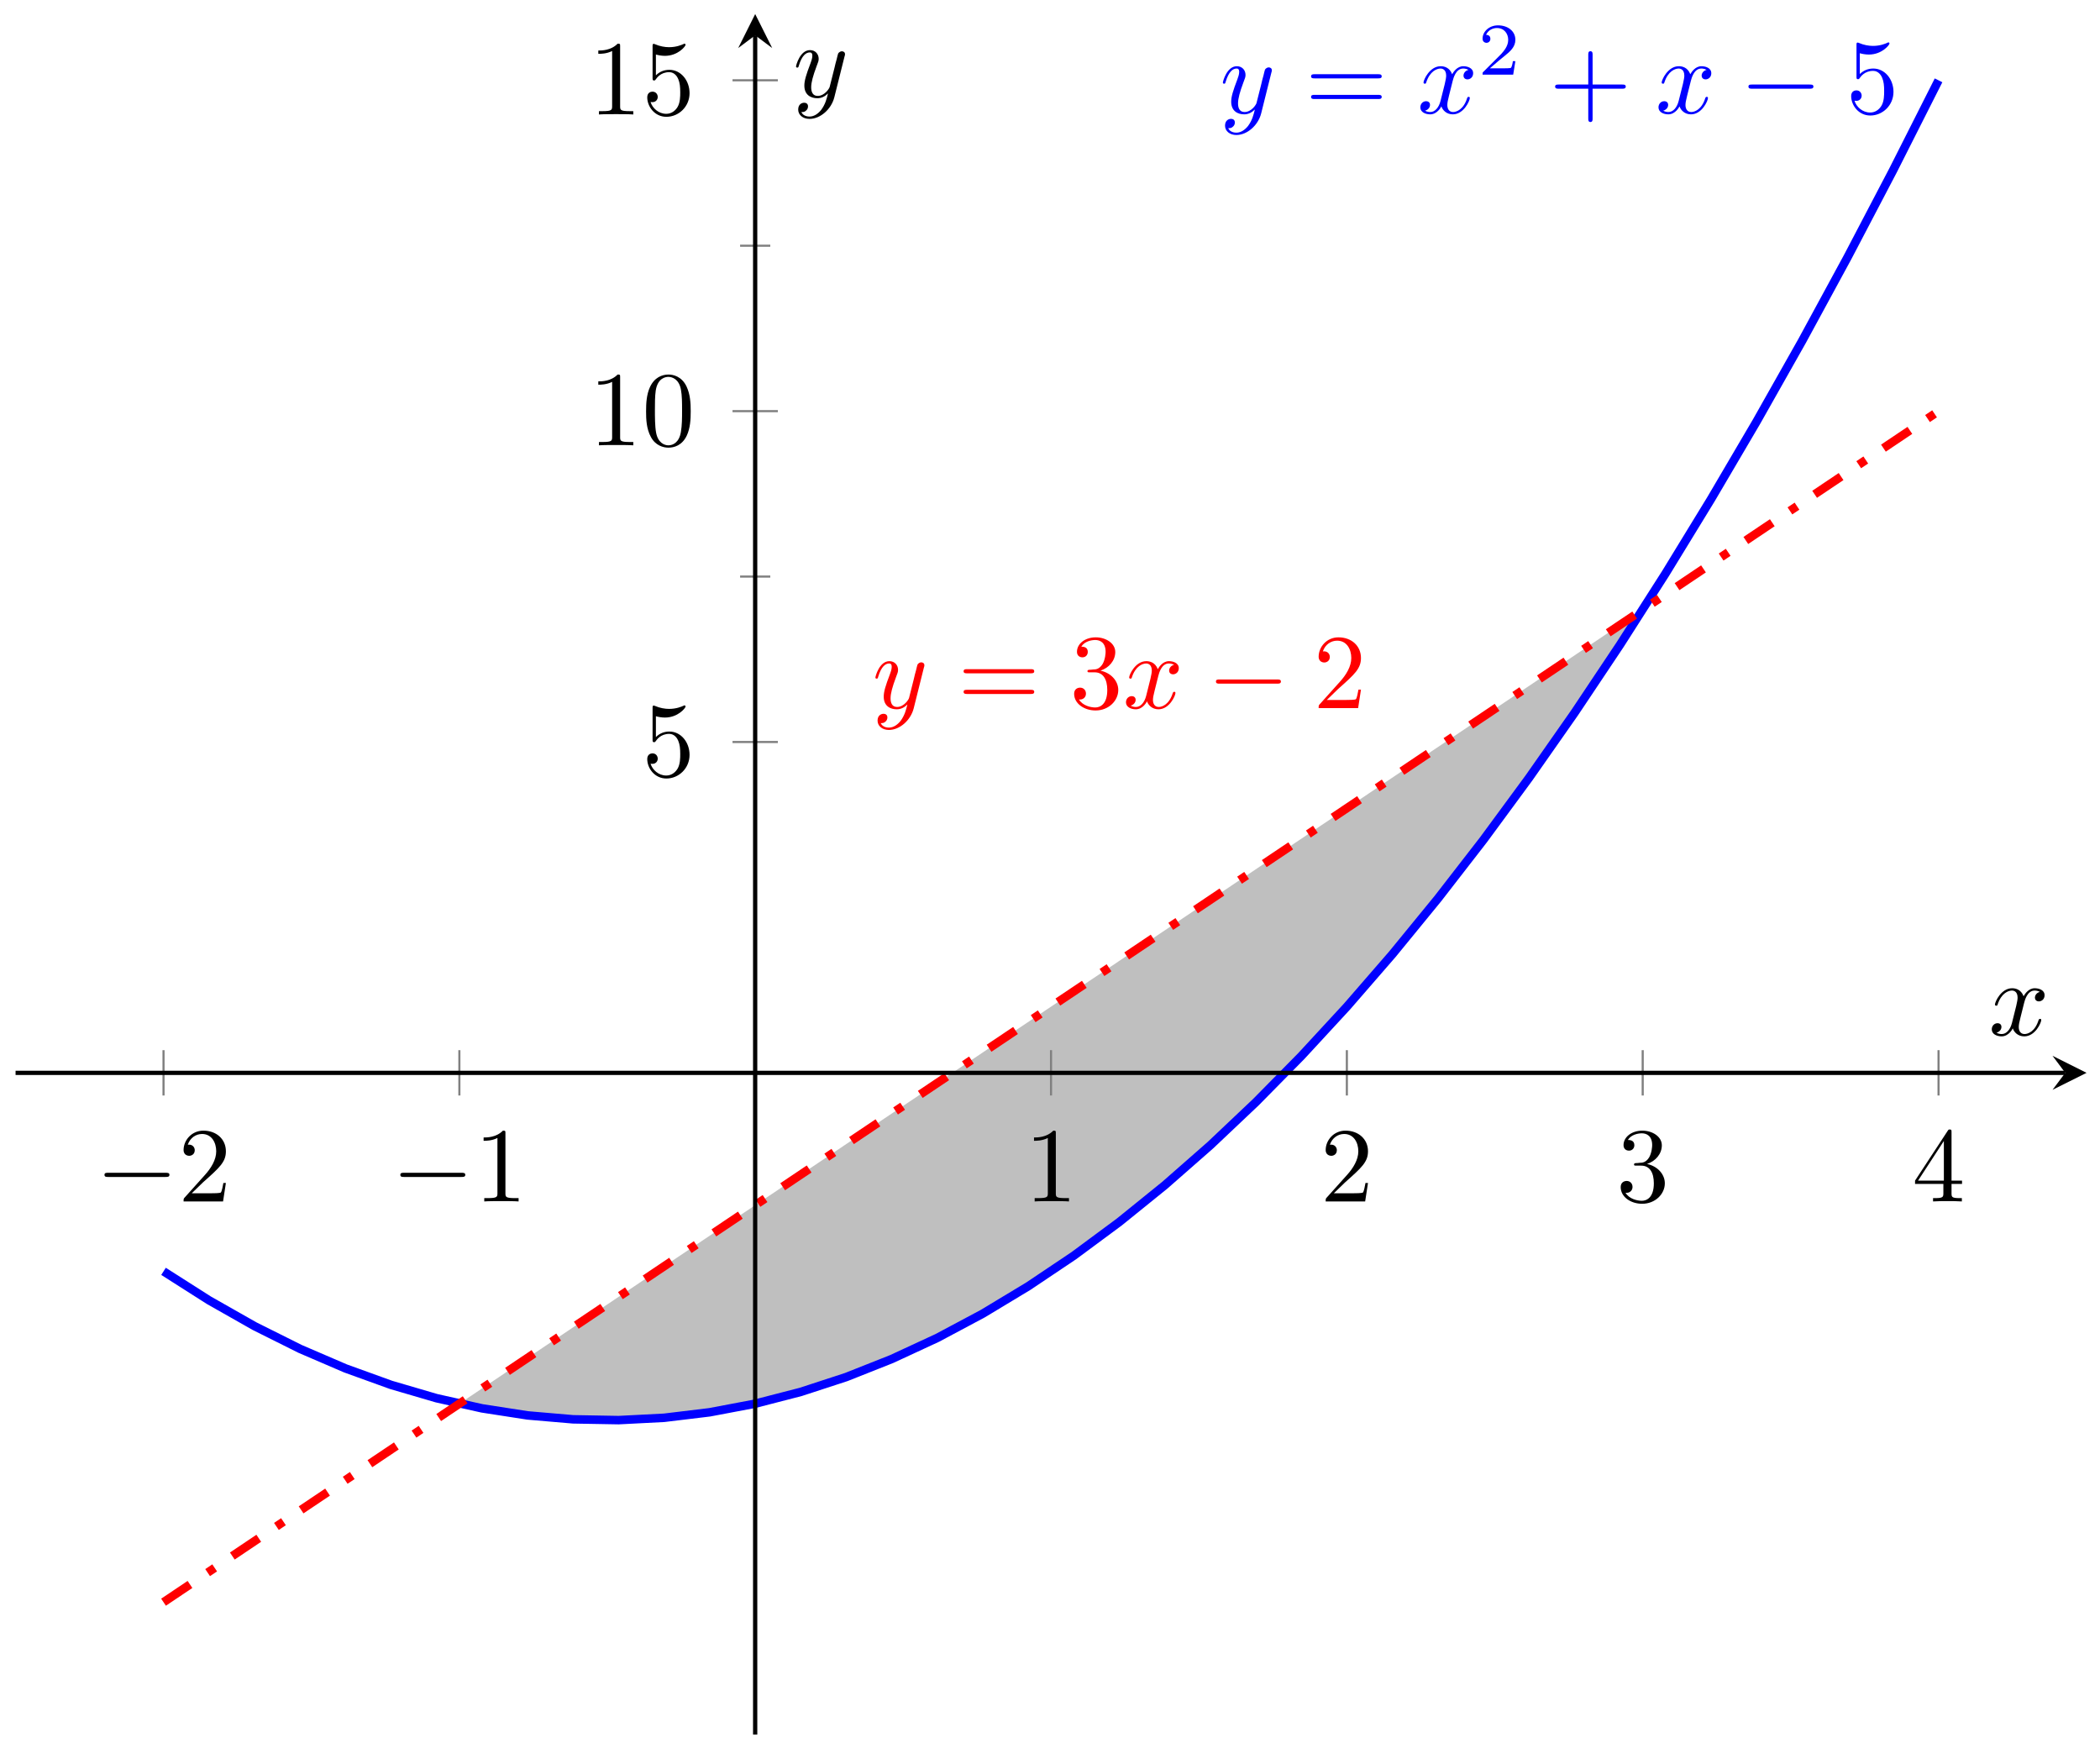 <?xml version="1.0" encoding="UTF-8"?>
<svg xmlns="http://www.w3.org/2000/svg" xmlns:xlink="http://www.w3.org/1999/xlink" width="197pt" height="164pt" viewBox="0 0 197 164" version="1.1">
<defs>
<g>
<symbol overflow="visible" id="glyph0-0">
<path style="stroke:none;" d=""/>
</symbol>
<symbol overflow="visible" id="glyph0-1">
<path style="stroke:none;" d="M 4.844 -3.797 C 4.891 -3.938 4.891 -3.953 4.891 -4.031 C 4.891 -4.203 4.75 -4.297 4.594 -4.297 C 4.5 -4.297 4.344 -4.234 4.25 -4.094 C 4.234 -4.031 4.141 -3.734 4.109 -3.547 C 4.031 -3.297 3.969 -3.016 3.906 -2.75 L 3.453 -0.953 C 3.422 -0.812 2.984 -0.109 2.328 -0.109 C 1.828 -0.109 1.719 -0.547 1.719 -0.922 C 1.719 -1.375 1.891 -2 2.219 -2.875 C 2.375 -3.281 2.422 -3.391 2.422 -3.594 C 2.422 -4.031 2.109 -4.406 1.609 -4.406 C 0.656 -4.406 0.297 -2.953 0.297 -2.875 C 0.297 -2.766 0.391 -2.766 0.406 -2.766 C 0.516 -2.766 0.516 -2.797 0.562 -2.953 C 0.844 -3.891 1.234 -4.188 1.578 -4.188 C 1.656 -4.188 1.828 -4.188 1.828 -3.875 C 1.828 -3.625 1.719 -3.359 1.656 -3.172 C 1.25 -2.109 1.078 -1.547 1.078 -1.078 C 1.078 -0.188 1.703 0.109 2.297 0.109 C 2.688 0.109 3.016 -0.062 3.297 -0.344 C 3.172 0.172 3.047 0.672 2.656 1.203 C 2.391 1.531 2.016 1.828 1.562 1.828 C 1.422 1.828 0.969 1.797 0.797 1.406 C 0.953 1.406 1.094 1.406 1.219 1.281 C 1.328 1.203 1.422 1.062 1.422 0.875 C 1.422 0.562 1.156 0.531 1.062 0.531 C 0.828 0.531 0.5 0.688 0.5 1.172 C 0.5 1.672 0.938 2.047 1.562 2.047 C 2.578 2.047 3.609 1.141 3.891 0.016 Z M 4.844 -3.797 "/>
</symbol>
<symbol overflow="visible" id="glyph0-2">
<path style="stroke:none;" d="M 3.328 -3.016 C 3.391 -3.266 3.625 -4.188 4.312 -4.188 C 4.359 -4.188 4.609 -4.188 4.812 -4.062 C 4.531 -4 4.344 -3.766 4.344 -3.516 C 4.344 -3.359 4.453 -3.172 4.719 -3.172 C 4.938 -3.172 5.25 -3.344 5.25 -3.75 C 5.25 -4.266 4.672 -4.406 4.328 -4.406 C 3.75 -4.406 3.406 -3.875 3.281 -3.656 C 3.031 -4.312 2.5 -4.406 2.203 -4.406 C 1.172 -4.406 0.594 -3.125 0.594 -2.875 C 0.594 -2.766 0.703 -2.766 0.719 -2.766 C 0.797 -2.766 0.828 -2.797 0.844 -2.875 C 1.188 -3.938 1.844 -4.188 2.188 -4.188 C 2.375 -4.188 2.719 -4.094 2.719 -3.516 C 2.719 -3.203 2.547 -2.547 2.188 -1.141 C 2.031 -0.531 1.672 -0.109 1.234 -0.109 C 1.172 -0.109 0.953 -0.109 0.734 -0.234 C 0.984 -0.297 1.203 -0.5 1.203 -0.781 C 1.203 -1.047 0.984 -1.125 0.844 -1.125 C 0.531 -1.125 0.297 -0.875 0.297 -0.547 C 0.297 -0.094 0.781 0.109 1.219 0.109 C 1.891 0.109 2.25 -0.594 2.266 -0.641 C 2.391 -0.281 2.75 0.109 3.344 0.109 C 4.375 0.109 4.938 -1.172 4.938 -1.422 C 4.938 -1.531 4.859 -1.531 4.828 -1.531 C 4.734 -1.531 4.719 -1.484 4.688 -1.422 C 4.359 -0.344 3.688 -0.109 3.375 -0.109 C 2.984 -0.109 2.828 -0.422 2.828 -0.766 C 2.828 -0.984 2.875 -1.203 2.984 -1.641 Z M 3.328 -3.016 "/>
</symbol>
<symbol overflow="visible" id="glyph1-0">
<path style="stroke:none;" d=""/>
</symbol>
<symbol overflow="visible" id="glyph1-1">
<path style="stroke:none;" d="M 6.844 -3.266 C 7 -3.266 7.188 -3.266 7.188 -3.453 C 7.188 -3.656 7 -3.656 6.859 -3.656 L 0.891 -3.656 C 0.75 -3.656 0.562 -3.656 0.562 -3.453 C 0.562 -3.266 0.75 -3.266 0.891 -3.266 Z M 6.859 -1.328 C 7 -1.328 7.188 -1.328 7.188 -1.531 C 7.188 -1.719 7 -1.719 6.844 -1.719 L 0.891 -1.719 C 0.75 -1.719 0.562 -1.719 0.562 -1.531 C 0.562 -1.328 0.75 -1.328 0.891 -1.328 Z M 6.859 -1.328 "/>
</symbol>
<symbol overflow="visible" id="glyph1-2">
<path style="stroke:none;" d="M 4.078 -2.297 L 6.859 -2.297 C 7 -2.297 7.188 -2.297 7.188 -2.5 C 7.188 -2.688 7 -2.688 6.859 -2.688 L 4.078 -2.688 L 4.078 -5.484 C 4.078 -5.625 4.078 -5.812 3.875 -5.812 C 3.672 -5.812 3.672 -5.625 3.672 -5.484 L 3.672 -2.688 L 0.891 -2.688 C 0.75 -2.688 0.562 -2.688 0.562 -2.5 C 0.562 -2.297 0.75 -2.297 0.891 -2.297 L 3.672 -2.297 L 3.672 0.5 C 3.672 0.641 3.672 0.828 3.875 0.828 C 4.078 0.828 4.078 0.641 4.078 0.5 Z M 4.078 -2.297 "/>
</symbol>
<symbol overflow="visible" id="glyph1-3">
<path style="stroke:none;" d="M 4.469 -2 C 4.469 -3.188 3.656 -4.188 2.578 -4.188 C 2.109 -4.188 1.672 -4.031 1.312 -3.672 L 1.312 -5.625 C 1.516 -5.562 1.844 -5.5 2.156 -5.5 C 3.391 -5.5 4.094 -6.406 4.094 -6.531 C 4.094 -6.594 4.062 -6.641 3.984 -6.641 C 3.984 -6.641 3.953 -6.641 3.906 -6.609 C 3.703 -6.516 3.219 -6.312 2.547 -6.312 C 2.156 -6.312 1.688 -6.391 1.219 -6.594 C 1.141 -6.625 1.125 -6.625 1.109 -6.625 C 1 -6.625 1 -6.547 1 -6.391 L 1 -3.438 C 1 -3.266 1 -3.188 1.141 -3.188 C 1.219 -3.188 1.234 -3.203 1.281 -3.266 C 1.391 -3.422 1.75 -3.969 2.562 -3.969 C 3.078 -3.969 3.328 -3.516 3.406 -3.328 C 3.562 -2.953 3.594 -2.578 3.594 -2.078 C 3.594 -1.719 3.594 -1.125 3.344 -0.703 C 3.109 -0.312 2.734 -0.062 2.281 -0.062 C 1.562 -0.062 0.984 -0.594 0.812 -1.172 C 0.844 -1.172 0.875 -1.156 0.984 -1.156 C 1.312 -1.156 1.484 -1.406 1.484 -1.641 C 1.484 -1.891 1.312 -2.141 0.984 -2.141 C 0.844 -2.141 0.5 -2.062 0.5 -1.609 C 0.5 -0.75 1.188 0.219 2.297 0.219 C 3.453 0.219 4.469 -0.734 4.469 -2 Z M 4.469 -2 "/>
</symbol>
<symbol overflow="visible" id="glyph1-4">
<path style="stroke:none;" d="M 2.891 -3.516 C 3.703 -3.781 4.281 -4.469 4.281 -5.266 C 4.281 -6.078 3.406 -6.641 2.453 -6.641 C 1.453 -6.641 0.688 -6.047 0.688 -5.281 C 0.688 -4.953 0.906 -4.766 1.203 -4.766 C 1.5 -4.766 1.703 -4.984 1.703 -5.281 C 1.703 -5.766 1.234 -5.766 1.094 -5.766 C 1.391 -6.266 2.047 -6.391 2.406 -6.391 C 2.828 -6.391 3.375 -6.172 3.375 -5.281 C 3.375 -5.156 3.344 -4.578 3.094 -4.141 C 2.797 -3.656 2.453 -3.625 2.203 -3.625 C 2.125 -3.609 1.891 -3.594 1.812 -3.594 C 1.734 -3.578 1.672 -3.562 1.672 -3.469 C 1.672 -3.359 1.734 -3.359 1.906 -3.359 L 2.344 -3.359 C 3.156 -3.359 3.531 -2.688 3.531 -1.703 C 3.531 -0.344 2.844 -0.062 2.406 -0.062 C 1.969 -0.062 1.219 -0.234 0.875 -0.812 C 1.219 -0.766 1.531 -0.984 1.531 -1.359 C 1.531 -1.719 1.266 -1.922 0.984 -1.922 C 0.734 -1.922 0.422 -1.781 0.422 -1.344 C 0.422 -0.438 1.344 0.219 2.438 0.219 C 3.656 0.219 4.562 -0.688 4.562 -1.703 C 4.562 -2.516 3.922 -3.297 2.891 -3.516 Z M 2.891 -3.516 "/>
</symbol>
<symbol overflow="visible" id="glyph1-5">
<path style="stroke:none;" d="M 1.266 -0.766 L 2.328 -1.797 C 3.875 -3.172 4.469 -3.703 4.469 -4.703 C 4.469 -5.844 3.578 -6.641 2.359 -6.641 C 1.234 -6.641 0.5 -5.719 0.5 -4.828 C 0.5 -4.281 1 -4.281 1.031 -4.281 C 1.203 -4.281 1.547 -4.391 1.547 -4.812 C 1.547 -5.062 1.359 -5.328 1.016 -5.328 C 0.938 -5.328 0.922 -5.328 0.891 -5.312 C 1.109 -5.969 1.656 -6.328 2.234 -6.328 C 3.141 -6.328 3.562 -5.516 3.562 -4.703 C 3.562 -3.906 3.078 -3.125 2.516 -2.5 L 0.609 -0.375 C 0.5 -0.266 0.5 -0.234 0.5 0 L 4.203 0 L 4.469 -1.734 L 4.234 -1.734 C 4.172 -1.438 4.109 -1 4 -0.844 C 3.938 -0.766 3.281 -0.766 3.062 -0.766 Z M 1.266 -0.766 "/>
</symbol>
<symbol overflow="visible" id="glyph1-6">
<path style="stroke:none;" d="M 2.938 -6.375 C 2.938 -6.625 2.938 -6.641 2.703 -6.641 C 2.078 -6 1.203 -6 0.891 -6 L 0.891 -5.688 C 1.094 -5.688 1.672 -5.688 2.188 -5.953 L 2.188 -0.781 C 2.188 -0.422 2.156 -0.312 1.266 -0.312 L 0.953 -0.312 L 0.953 0 C 1.297 -0.031 2.156 -0.031 2.562 -0.031 C 2.953 -0.031 3.828 -0.031 4.172 0 L 4.172 -0.312 L 3.859 -0.312 C 2.953 -0.312 2.938 -0.422 2.938 -0.781 Z M 2.938 -6.375 "/>
</symbol>
<symbol overflow="visible" id="glyph1-7">
<path style="stroke:none;" d="M 2.938 -1.641 L 2.938 -0.781 C 2.938 -0.422 2.906 -0.312 2.172 -0.312 L 1.969 -0.312 L 1.969 0 C 2.375 -0.031 2.891 -0.031 3.312 -0.031 C 3.734 -0.031 4.25 -0.031 4.672 0 L 4.672 -0.312 L 4.453 -0.312 C 3.719 -0.312 3.703 -0.422 3.703 -0.781 L 3.703 -1.641 L 4.688 -1.641 L 4.688 -1.953 L 3.703 -1.953 L 3.703 -6.484 C 3.703 -6.688 3.703 -6.75 3.531 -6.75 C 3.453 -6.75 3.422 -6.75 3.344 -6.625 L 0.281 -1.953 L 0.281 -1.641 Z M 2.984 -1.953 L 0.562 -1.953 L 2.984 -5.672 Z M 2.984 -1.953 "/>
</symbol>
<symbol overflow="visible" id="glyph1-8">
<path style="stroke:none;" d="M 4.578 -3.188 C 4.578 -3.984 4.531 -4.781 4.188 -5.516 C 3.734 -6.484 2.906 -6.641 2.5 -6.641 C 1.891 -6.641 1.172 -6.375 0.75 -5.453 C 0.438 -4.766 0.391 -3.984 0.391 -3.188 C 0.391 -2.438 0.422 -1.547 0.844 -0.781 C 1.266 0.016 2 0.219 2.484 0.219 C 3.016 0.219 3.781 0.016 4.219 -0.938 C 4.531 -1.625 4.578 -2.406 4.578 -3.188 Z M 2.484 0 C 2.094 0 1.5 -0.25 1.328 -1.203 C 1.219 -1.797 1.219 -2.719 1.219 -3.312 C 1.219 -3.953 1.219 -4.609 1.297 -5.141 C 1.484 -6.328 2.234 -6.422 2.484 -6.422 C 2.812 -6.422 3.469 -6.234 3.656 -5.25 C 3.766 -4.688 3.766 -3.938 3.766 -3.312 C 3.766 -2.562 3.766 -1.891 3.656 -1.25 C 3.5 -0.297 2.938 0 2.484 0 Z M 2.484 0 "/>
</symbol>
<symbol overflow="visible" id="glyph2-0">
<path style="stroke:none;" d=""/>
</symbol>
<symbol overflow="visible" id="glyph2-1">
<path style="stroke:none;" d="M 3.516 -1.266 L 3.281 -1.266 C 3.266 -1.109 3.188 -0.703 3.094 -0.641 C 3.047 -0.594 2.516 -0.594 2.406 -0.594 L 1.125 -0.594 C 1.859 -1.234 2.109 -1.438 2.516 -1.766 C 3.031 -2.172 3.516 -2.609 3.516 -3.266 C 3.516 -4.109 2.781 -4.625 1.891 -4.625 C 1.031 -4.625 0.438 -4.016 0.438 -3.375 C 0.438 -3.031 0.734 -2.984 0.812 -2.984 C 0.969 -2.984 1.172 -3.109 1.172 -3.359 C 1.172 -3.484 1.125 -3.734 0.766 -3.734 C 0.984 -4.219 1.453 -4.375 1.781 -4.375 C 2.484 -4.375 2.844 -3.828 2.844 -3.266 C 2.844 -2.656 2.406 -2.188 2.188 -1.938 L 0.516 -0.266 C 0.438 -0.203 0.438 -0.188 0.438 0 L 3.312 0 Z M 3.516 -1.266 "/>
</symbol>
<symbol overflow="visible" id="glyph3-0">
<path style="stroke:none;" d=""/>
</symbol>
<symbol overflow="visible" id="glyph3-1">
<path style="stroke:none;" d="M 6.562 -2.297 C 6.734 -2.297 6.922 -2.297 6.922 -2.5 C 6.922 -2.688 6.734 -2.688 6.562 -2.688 L 1.172 -2.688 C 1 -2.688 0.828 -2.688 0.828 -2.5 C 0.828 -2.297 1 -2.297 1.172 -2.297 Z M 6.562 -2.297 "/>
</symbol>
</g>
<clipPath id="clip1">
  <path d="M 4 1.32 L 194 1.32 L 194 145 L 4 145 Z M 4 1.32 "/>
</clipPath>
</defs>
<g id="surface1">
<path style=" stroke:none;fill-rule:nonzero;fill:rgb(75%,75%,75%);fill-opacity:1;" d="M 43.094 131.645 L 45.227 132.121 L 49.496 132.781 L 53.766 133.148 L 58.035 133.223 L 62.305 133.004 L 66.574 132.488 L 70.844 131.68 L 75.113 130.578 L 79.383 129.184 L 83.652 127.492 L 87.926 125.512 L 92.195 123.234 L 96.465 120.66 L 100.734 117.797 L 105.004 114.637 L 109.273 111.184 L 113.543 107.438 L 117.812 103.398 L 122.082 99.062 L 126.352 94.438 L 130.621 89.516 L 134.891 84.297 L 139.16 78.789 L 143.43 72.984 L 147.699 66.887 L 151.969 60.496 L 154.105 57.152 L 154.105 57.191 L 147.168 61.844 L 140.23 66.5 L 133.289 71.156 L 105.539 89.781 L 98.598 94.434 L 77.785 108.402 L 70.844 113.059 L 56.969 122.371 L 50.031 127.023 L 43.094 131.68 L 43.09 131.68 Z M 43.094 131.645 "/>
<g clip-path="url(#clip1)" clip-rule="nonzero">
<path style="fill:none;stroke-width:0.797;stroke-linecap:butt;stroke-linejoin:miter;stroke:rgb(0%,0%,100%);stroke-opacity:1;stroke-miterlimit:10;" d="M 13.878 43.452 L 18.147 40.733 L 22.417 38.311 L 26.686 36.179 L 30.955 34.343 L 35.225 32.8 L 39.494 31.55 L 43.764 30.597 L 48.033 29.937 L 52.303 29.57 L 56.572 29.495 L 60.841 29.714 L 65.111 30.23 L 69.38 31.038 L 73.65 32.14 L 77.919 33.534 L 82.188 35.226 L 86.462 37.206 L 90.731 39.483 L 95 42.057 L 99.27 44.921 L 103.539 48.081 L 107.809 51.534 L 112.078 55.28 L 116.347 59.319 L 120.617 63.654 L 124.886 68.279 L 129.156 73.201 L 133.425 78.42 L 137.694 83.927 L 141.964 89.732 L 146.233 95.829 L 150.503 102.22 L 154.772 108.903 L 159.041 115.883 L 163.311 123.153 L 167.584 130.719 L 171.854 138.582 L 176.123 146.734 L 180.392 155.183 " transform="matrix(1,0,0,-1,1.462,162.719)"/>
</g>
<g style="fill:rgb(0%,0%,100%);fill-opacity:1;">
  <use xlink:href="#glyph0-1" x="114.42" y="10.618"/>
</g>
<g style="fill:rgb(0%,0%,100%);fill-opacity:1;">
  <use xlink:href="#glyph1-1" x="122.429" y="10.618"/>
</g>
<g style="fill:rgb(0%,0%,100%);fill-opacity:1;">
  <use xlink:href="#glyph0-2" x="132.945" y="10.618"/>
</g>
<g style="fill:rgb(0%,0%,100%);fill-opacity:1;">
  <use xlink:href="#glyph2-1" x="138.64" y="7.003"/>
</g>
<g style="fill:rgb(0%,0%,100%);fill-opacity:1;">
  <use xlink:href="#glyph1-2" x="145.323" y="10.618"/>
</g>
<g style="fill:rgb(0%,0%,100%);fill-opacity:1;">
  <use xlink:href="#glyph0-2" x="155.286" y="10.618"/>
</g>
<g style="fill:rgb(0%,0%,100%);fill-opacity:1;">
  <use xlink:href="#glyph3-1" x="163.194" y="10.618"/>
</g>
<g style="fill:rgb(0%,0%,100%);fill-opacity:1;">
  <use xlink:href="#glyph1-3" x="173.157" y="10.618"/>
</g>
<path style="fill:none;stroke-width:0.797;stroke-linecap:butt;stroke-linejoin:miter;stroke:rgb(100%,0%,0%);stroke-opacity:1;stroke-dasharray:2.989,1.993,0.797,1.993;stroke-miterlimit:10;" d="M 13.878 12.414 L 34.69 26.382 L 41.631 31.038 L 48.568 35.694 L 55.506 40.347 L 69.38 49.659 L 76.321 54.315 L 97.133 68.283 L 104.074 72.935 L 131.824 91.56 L 138.765 96.216 L 145.702 100.872 L 152.639 105.524 L 159.577 110.18 L 166.518 114.837 L 180.392 124.149 " transform="matrix(1,0,0,-1,1.462,162.719)"/>
<g style="fill:rgb(100%,0%,0%);fill-opacity:1;">
  <use xlink:href="#glyph0-1" x="81.824" y="66.431"/>
</g>
<g style="fill:rgb(100%,0%,0%);fill-opacity:1;">
  <use xlink:href="#glyph1-1" x="89.833" y="66.431"/>
</g>
<g style="fill:rgb(100%,0%,0%);fill-opacity:1;">
  <use xlink:href="#glyph1-4" x="100.342" y="66.431"/>
</g>
<g style="fill:rgb(100%,0%,0%);fill-opacity:1;">
  <use xlink:href="#glyph0-2" x="105.331" y="66.431"/>
</g>
<g style="fill:rgb(100%,0%,0%);fill-opacity:1;">
  <use xlink:href="#glyph3-1" x="113.239" y="66.431"/>
</g>
<g style="fill:rgb(100%,0%,0%);fill-opacity:1;">
  <use xlink:href="#glyph1-5" x="123.202" y="66.431"/>
</g>
<g style="fill:rgb(0%,0%,0%);fill-opacity:1;">
  <use xlink:href="#glyph3-1" x="8.973" y="112.709"/>
</g>
<g style="fill:rgb(0%,0%,0%);fill-opacity:1;">
  <use xlink:href="#glyph1-5" x="16.722" y="112.709"/>
</g>
<g style="fill:rgb(0%,0%,0%);fill-opacity:1;">
  <use xlink:href="#glyph3-1" x="36.727" y="112.709"/>
</g>
<g style="fill:rgb(0%,0%,0%);fill-opacity:1;">
  <use xlink:href="#glyph1-6" x="44.476" y="112.709"/>
</g>
<g style="fill:rgb(0%,0%,0%);fill-opacity:1;">
  <use xlink:href="#glyph1-6" x="96.108" y="112.709"/>
</g>
<g style="fill:rgb(0%,0%,0%);fill-opacity:1;">
  <use xlink:href="#glyph1-5" x="123.862" y="112.709"/>
</g>
<g style="fill:rgb(0%,0%,0%);fill-opacity:1;">
  <use xlink:href="#glyph1-4" x="151.615" y="112.709"/>
</g>
<g style="fill:rgb(0%,0%,0%);fill-opacity:1;">
  <use xlink:href="#glyph1-7" x="179.369" y="112.709"/>
</g>
<g style="fill:rgb(0%,0%,0%);fill-opacity:1;">
  <use xlink:href="#glyph1-3" x="60.218" y="72.815"/>
</g>
<g style="fill:rgb(0%,0%,0%);fill-opacity:1;">
  <use xlink:href="#glyph1-6" x="55.236" y="41.777"/>
  <use xlink:href="#glyph1-8" x="60.218" y="41.777"/>
</g>
<g style="fill:rgb(0%,0%,0%);fill-opacity:1;">
  <use xlink:href="#glyph1-6" x="55.236" y="10.739"/>
  <use xlink:href="#glyph1-3" x="60.218" y="10.739"/>
</g>
<g style="fill:rgb(0%,0%,0%);fill-opacity:1;">
  <use xlink:href="#glyph0-2" x="186.551" y="97.114"/>
</g>
<g style="fill:rgb(0%,0%,0%);fill-opacity:1;">
  <use xlink:href="#glyph0-1" x="74.378" y="9.107"/>
</g>
<path style="fill:none;stroke-width:0.199;stroke-linecap:butt;stroke-linejoin:miter;stroke:rgb(50%,50%,50%);stroke-opacity:1;stroke-miterlimit:10;" d="M 13.878 59.948 L 13.878 64.201 M 41.631 59.948 L 41.631 64.201 M 97.133 59.948 L 97.133 64.201 M 124.886 59.948 L 124.886 64.201 M 152.639 59.948 L 152.639 64.201 M 180.392 59.948 L 180.392 64.201 " transform="matrix(1,0,0,-1,1.462,162.719)"/>
<path style="fill:none;stroke-width:0.199;stroke-linecap:butt;stroke-linejoin:miter;stroke:rgb(50%,50%,50%);stroke-opacity:1;stroke-miterlimit:10;" d="M 67.966 108.63 L 70.798 108.63 M 67.966 139.668 L 70.798 139.668 " transform="matrix(1,0,0,-1,1.462,162.719)"/>
<path style="fill:none;stroke-width:0.199;stroke-linecap:butt;stroke-linejoin:miter;stroke:rgb(50%,50%,50%);stroke-opacity:1;stroke-miterlimit:10;" d="M 67.255 93.111 L 71.509 93.111 M 67.255 124.149 L 71.509 124.149 M 67.255 155.187 L 71.509 155.187 " transform="matrix(1,0,0,-1,1.462,162.719)"/>
<path style="fill:none;stroke-width:0.399;stroke-linecap:butt;stroke-linejoin:miter;stroke:rgb(0%,0%,0%);stroke-opacity:1;stroke-miterlimit:10;" d="M -0.001 62.072 L 192.275 62.072 " transform="matrix(1,0,0,-1,1.462,162.719)"/>
<path style=" stroke:none;fill-rule:nonzero;fill:rgb(0%,0%,0%);fill-opacity:1;" d="M 195.738 100.645 L 192.547 99.047 L 193.742 100.645 L 192.547 102.238 "/>
<path style="fill:none;stroke-width:0.399;stroke-linecap:butt;stroke-linejoin:miter;stroke:rgb(0%,0%,0%);stroke-opacity:1;stroke-miterlimit:10;" d="M 69.38 0 L 69.38 159.402 " transform="matrix(1,0,0,-1,1.462,162.719)"/>
<path style=" stroke:none;fill-rule:nonzero;fill:rgb(0%,0%,0%);fill-opacity:1;" d="M 70.844 1.32 L 69.25 4.508 L 70.844 3.312 L 72.441 4.508 "/>
</g>
</svg>
